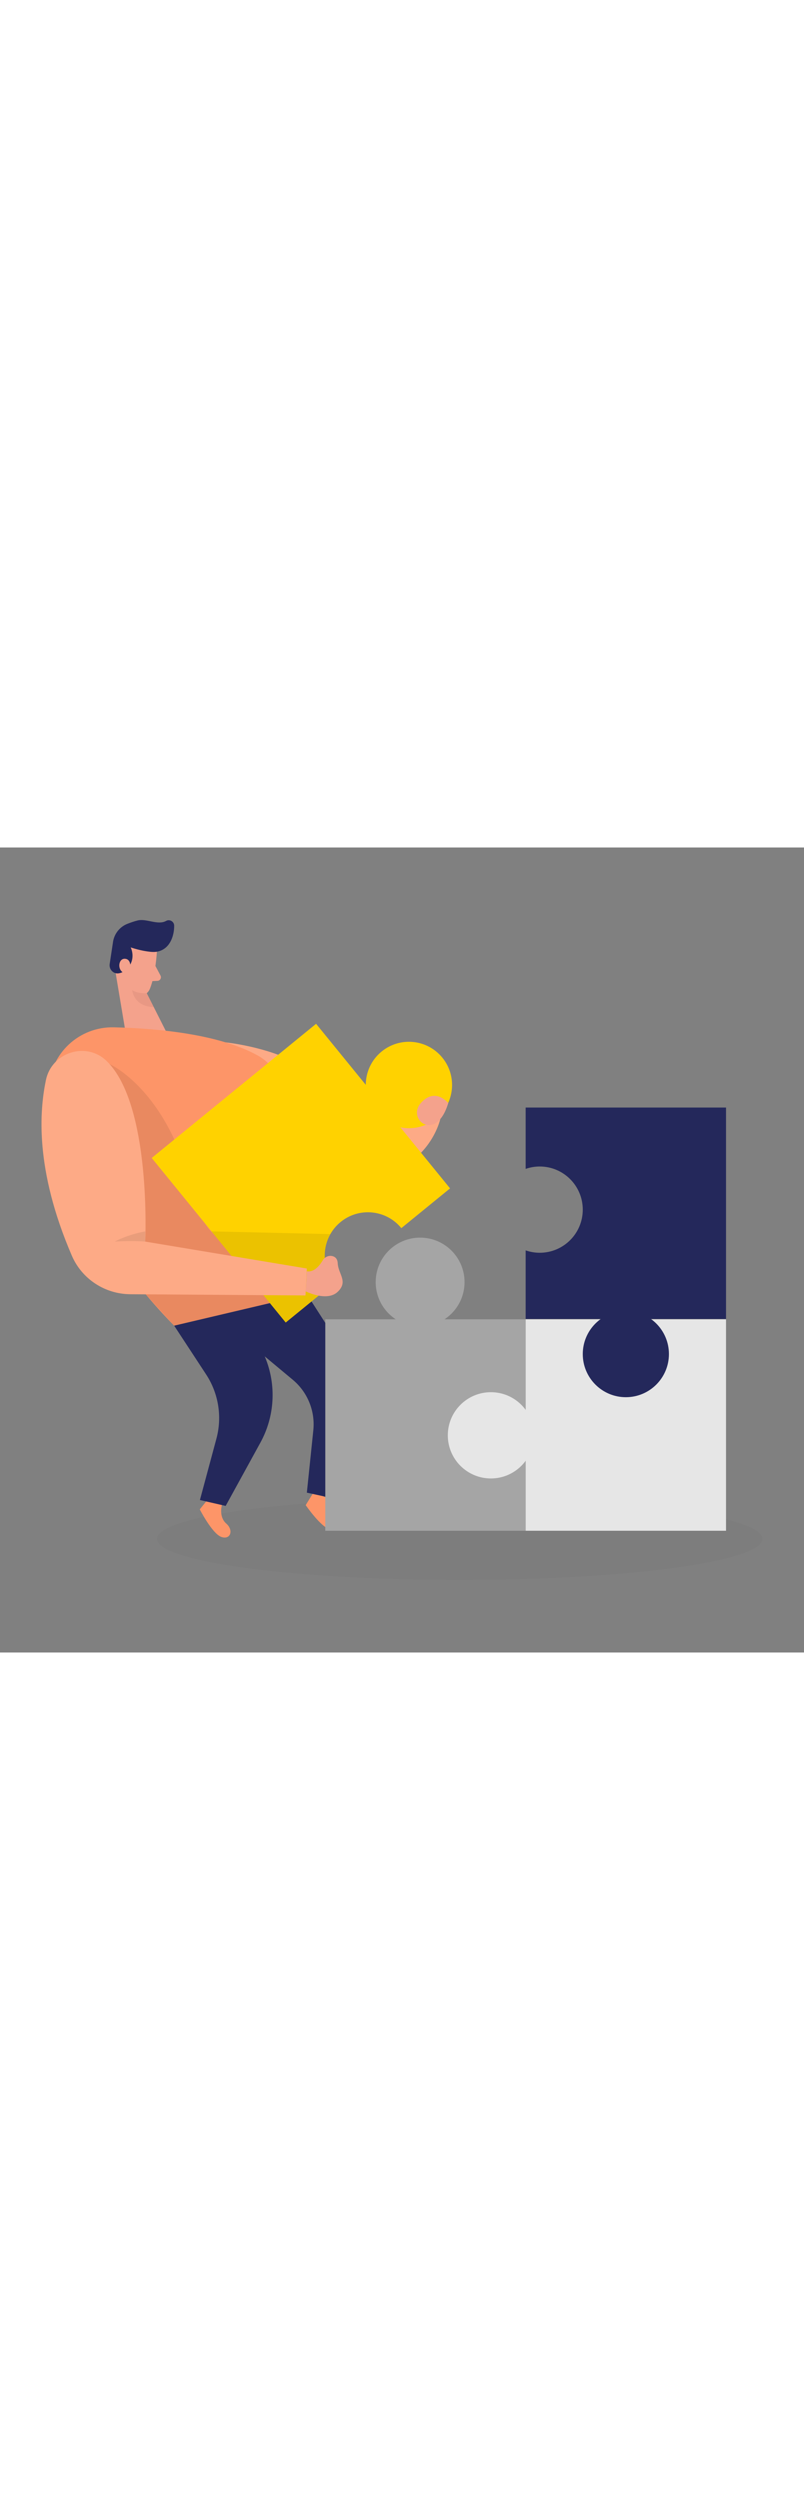 <svg id="_0002_problem_solving" xmlns="http://www.w3.org/2000/svg" viewBox="0 0 500 500" data-imageid="problem-solving-5-67" imageName="Problem Solving 5" class="illustrations_image" style="width: 161px;"><rect x="0" y="0" width="500" height="500" fill="#808080" stroke="none"/><defs><style>.cls-1_problem-solving-5-67{fill:#f4a28c;}.cls-2_problem-solving-5-67{fill:#a5a5a5;}.cls-3_problem-solving-5-67{fill:#e6e6e6;}.cls-4_problem-solving-5-67{fill:#ce8172;opacity:.31;}.cls-5_problem-solving-5-67{fill:#fff;opacity:.2;}.cls-6_problem-solving-5-67{opacity:.02;}.cls-6_problem-solving-5-67,.cls-7_problem-solving-5-67{fill:#000001;}.cls-8_problem-solving-5-67{fill:#24285b;}.cls-7_problem-solving-5-67{opacity:.08;}.cls-9_problem-solving-5-67{fill:#ffd200;}.cls-10_problem-solving-5-67{fill:#68e1fd;}</style></defs><ellipse id="sd_problem-solving-5-67" class="cls-6_problem-solving-5-67" cx="285.9" cy="429.42" rx="188.28" ry="25.52"/><g id="person_problem-solving-5-67"><path class="cls-10_problem-solving-5-67 targetColor" d="m273.8,168.68s-7.03,32.05-44.24,35.66c-37.21,3.61-89.21-83.29-89.21-83.29,0,0,44.89,4.55,61.26,26.51,16.36,21.96,32.41,32.21,57.94,15.19l14.26,5.93Z" style="fill: rgb(253, 149, 104);"/><path class="cls-5_problem-solving-5-67" d="m273.8,168.68s-7.03,32.05-44.24,35.66c-37.21,3.61-89.21-83.29-89.21-83.29,0,0,44.89,4.55,61.26,26.51,16.36,21.96,32.41,32.21,57.94,15.19l14.26,5.93Z"/><path class="cls-10_problem-solving-5-67 targetColor" d="m138.02,408.33s-2.19,7.3,2.69,11.59c4.88,4.29,2.48,10.39-3.18,8.25-5.66-2.14-13.29-17.08-13.29-17.08l5.89-7.26,7.88,4.5Z" style="fill: rgb(253, 149, 104);"/><path class="cls-10_problem-solving-5-67 targetColor" d="m203.42,403.95s-1.23,7.52,4.16,11.14,3.8,9.98-2.09,8.6-15.38-15.22-15.38-15.22l4.91-7.96,8.4,3.45Z" style="fill: rgb(253, 149, 104);"/><path class="cls-1_problem-solving-5-67" d="m97.57,64.73s-.72,14.1-4.35,23.04c-1.47,3.63-5.67,5.4-9.28,3.87-4.48-1.89-9.98-5.75-10.51-13.35l-2.49-12.79s-1.28-8.07,7.39-12.65c8.67-4.58,20.1,3.31,19.23,11.88Z"/><polygon class="cls-1_problem-solving-5-67" points="71.66 76.42 78.1 114.82 104.16 116.02 89 86.02 71.66 76.42"/><path class="cls-8_problem-solving-5-67" d="m94.01,64.83c-2.46-.21-6.94-.85-12.74-2.78,0,0,3.53,6.69-1.77,12.79-1.86,2.14-3.89,3.05-5.74,3.33-3.28.49-6.04-2.51-5.55-5.79l2.01-13.26c.63-5.25,4.06-9.76,8.98-11.7,2.01-.79,4.22-1.56,6.4-2.1,5.46-1.36,12.56,3.14,17.68.29,2.25-1.25,5.02.38,5.04,2.95.05,5.58-2.12,14.04-9.92,16-1.43.36-2.92.39-4.39.27Z"/><path class="cls-1_problem-solving-5-67" d="m81.05,74.64s.64-5.4-3.46-5.54c-4.1-.15-5.08,7.65.32,9.14l3.14-3.59Z"/><path class="cls-1_problem-solving-5-67" d="m96.66,73.59l3.15,5.93c.78,1.46-.23,3.24-1.89,3.32l-5.49.27,4.22-9.51Z"/><path class="cls-4_problem-solving-5-67" d="m91.26,90.53s-5.47.38-9.03-1.91c0,0,.75,10.1,13.37,10.51l-4.34-8.59Z"/><path class="cls-8_problem-solving-5-67" d="m193.73,281.96l19.09,29.72c10.17,15.83,12.44,35.48,6.15,53.22l-13.81,38.93-14.33-3.11,4.02-38.72c1.24-11.94-3.55-23.71-12.78-31.4l-29.11-24.25,22.01-24.39h18.77Z"/><path class="cls-10_problem-solving-5-67 targetColor" d="m30.39,149.49c.77-21.53,18.92-38.32,40.46-37.8,26.35.63,65.2,4.06,89.56,17.57,39.65,22.01,32.88,147.77,32.88,147.77l-84.97,19.99S27.97,217.66,30.39,149.49Z" style="fill: rgb(253, 149, 104);"/><path class="cls-7_problem-solving-5-67" d="m68.15,134.53s36.01,15.74,51.17,78.66c15.03,62.37,71.5,25.25,71.5,25.25l-.83,39.78-81.67,18.8-17.72-19.49s-53.54-58.93-22.45-143Z"/><path class="cls-8_problem-solving-5-67" d="m108.32,297.01l19.88,30.3c7.72,11.77,10.05,26.28,6.39,39.87l-10.26,38.11,16.01,3.67,21.61-39.33c8.96-16.3,10.04-35.78,2.94-52.97l-4.59-11.11,25.64-26.81-77.63,18.27Z"/><path class="cls-9_problem-solving-5-67" d="m249.58,236.43l30.31-24.7-30.9-37.91c7.6,1.53,15.8-.22,22.27-5.5,11.49-9.37,13.21-26.27,3.85-37.76-9.37-11.49-26.27-13.21-37.76-3.85-6.48,5.28-9.85,12.95-9.88,20.71l-30.9-37.91-102.22,83.33,83.33,102.22,30.31-24.7c-9.37-11.49-7.64-28.4,3.85-37.76,11.49-9.37,28.4-7.64,37.76,3.85Z"/><path class="cls-7_problem-solving-5-67" d="m131.52,238.44l73.92,1.7s-9.28,13.91,2.54,30.21l-30.31,24.7-46.15-56.61Z"/><path class="cls-10_problem-solving-5-67 targetColor" d="m28.56,144.43c-3.87,18.71-7.16,55.11,16.13,109.11,6.24,14.48,20.56,23.82,36.32,23.93l108.98.76.83-16.72-100.5-16.72s4.03-85.17-24.13-112.29c-12.64-12.18-34.08-5.24-37.63,11.95Z" style="fill: rgb(253, 149, 104);"/><path class="cls-5_problem-solving-5-67" d="m28.56,144.43c-3.87,18.71-7.16,55.11,16.13,109.11,6.24,14.48,20.56,23.82,36.32,23.93l108.98.76.83-16.72-100.5-16.72s4.03-85.17-24.13-112.29c-12.64-12.18-34.08-5.24-37.63,11.95Z"/><path class="cls-1_problem-solving-5-67" d="m190.11,275.7s13.21,6.67,19.92.26c6.71-6.41.31-10.98,0-17.69-.12-2.68-1.44-3.9-2.98-4.39-2.41-.77-5.07.38-6.35,2.56-1.75,2.98-5.26,7.56-9.88,6.79l-.71,12.47Z"/><path class="cls-1_problem-solving-5-67" d="m278.76,158.75s-8.11-10.16-17.07,0c-8.96,10.16,9.59,24.9,17.07,0Z"/><path class="cls-7_problem-solving-5-67" d="m90.32,244.77s-7.58-.69-18.97,0c0,0,7.54-4.21,18.97-6.33v6.33Z"/></g><g id="puzz3_problem-solving-5-67"><rect class="cls-2_problem-solving-5-67" x="202.3" y="293.06" width="124.61" height="131.32"/><circle class="cls-2_problem-solving-5-67" cx="261.27" cy="269.95" r="27.63"/></g><g id="puzz2_problem-solving-5-67"><rect class="cls-3_problem-solving-5-67" x="326.9" y="293.06" width="124.61" height="131.32"/><circle class="cls-3_problem-solving-5-67" cx="305.28" cy="365.11" r="26.79"/></g><g id="puzz1_problem-solving-5-67"><path class="cls-8_problem-solving-5-67" d="m326.9,161.51v38.11c2.74-.94,5.67-1.48,8.73-1.48,14.8,0,26.79,11.99,26.79,26.79s-11.99,26.79-26.79,26.79c-3.06,0-5.99-.54-8.73-1.48v42.6h124.61v-131.32h-124.61Z"/><circle class="cls-8_problem-solving-5-67" cx="389.21" cy="314.64" r="26.79"/></g></svg>